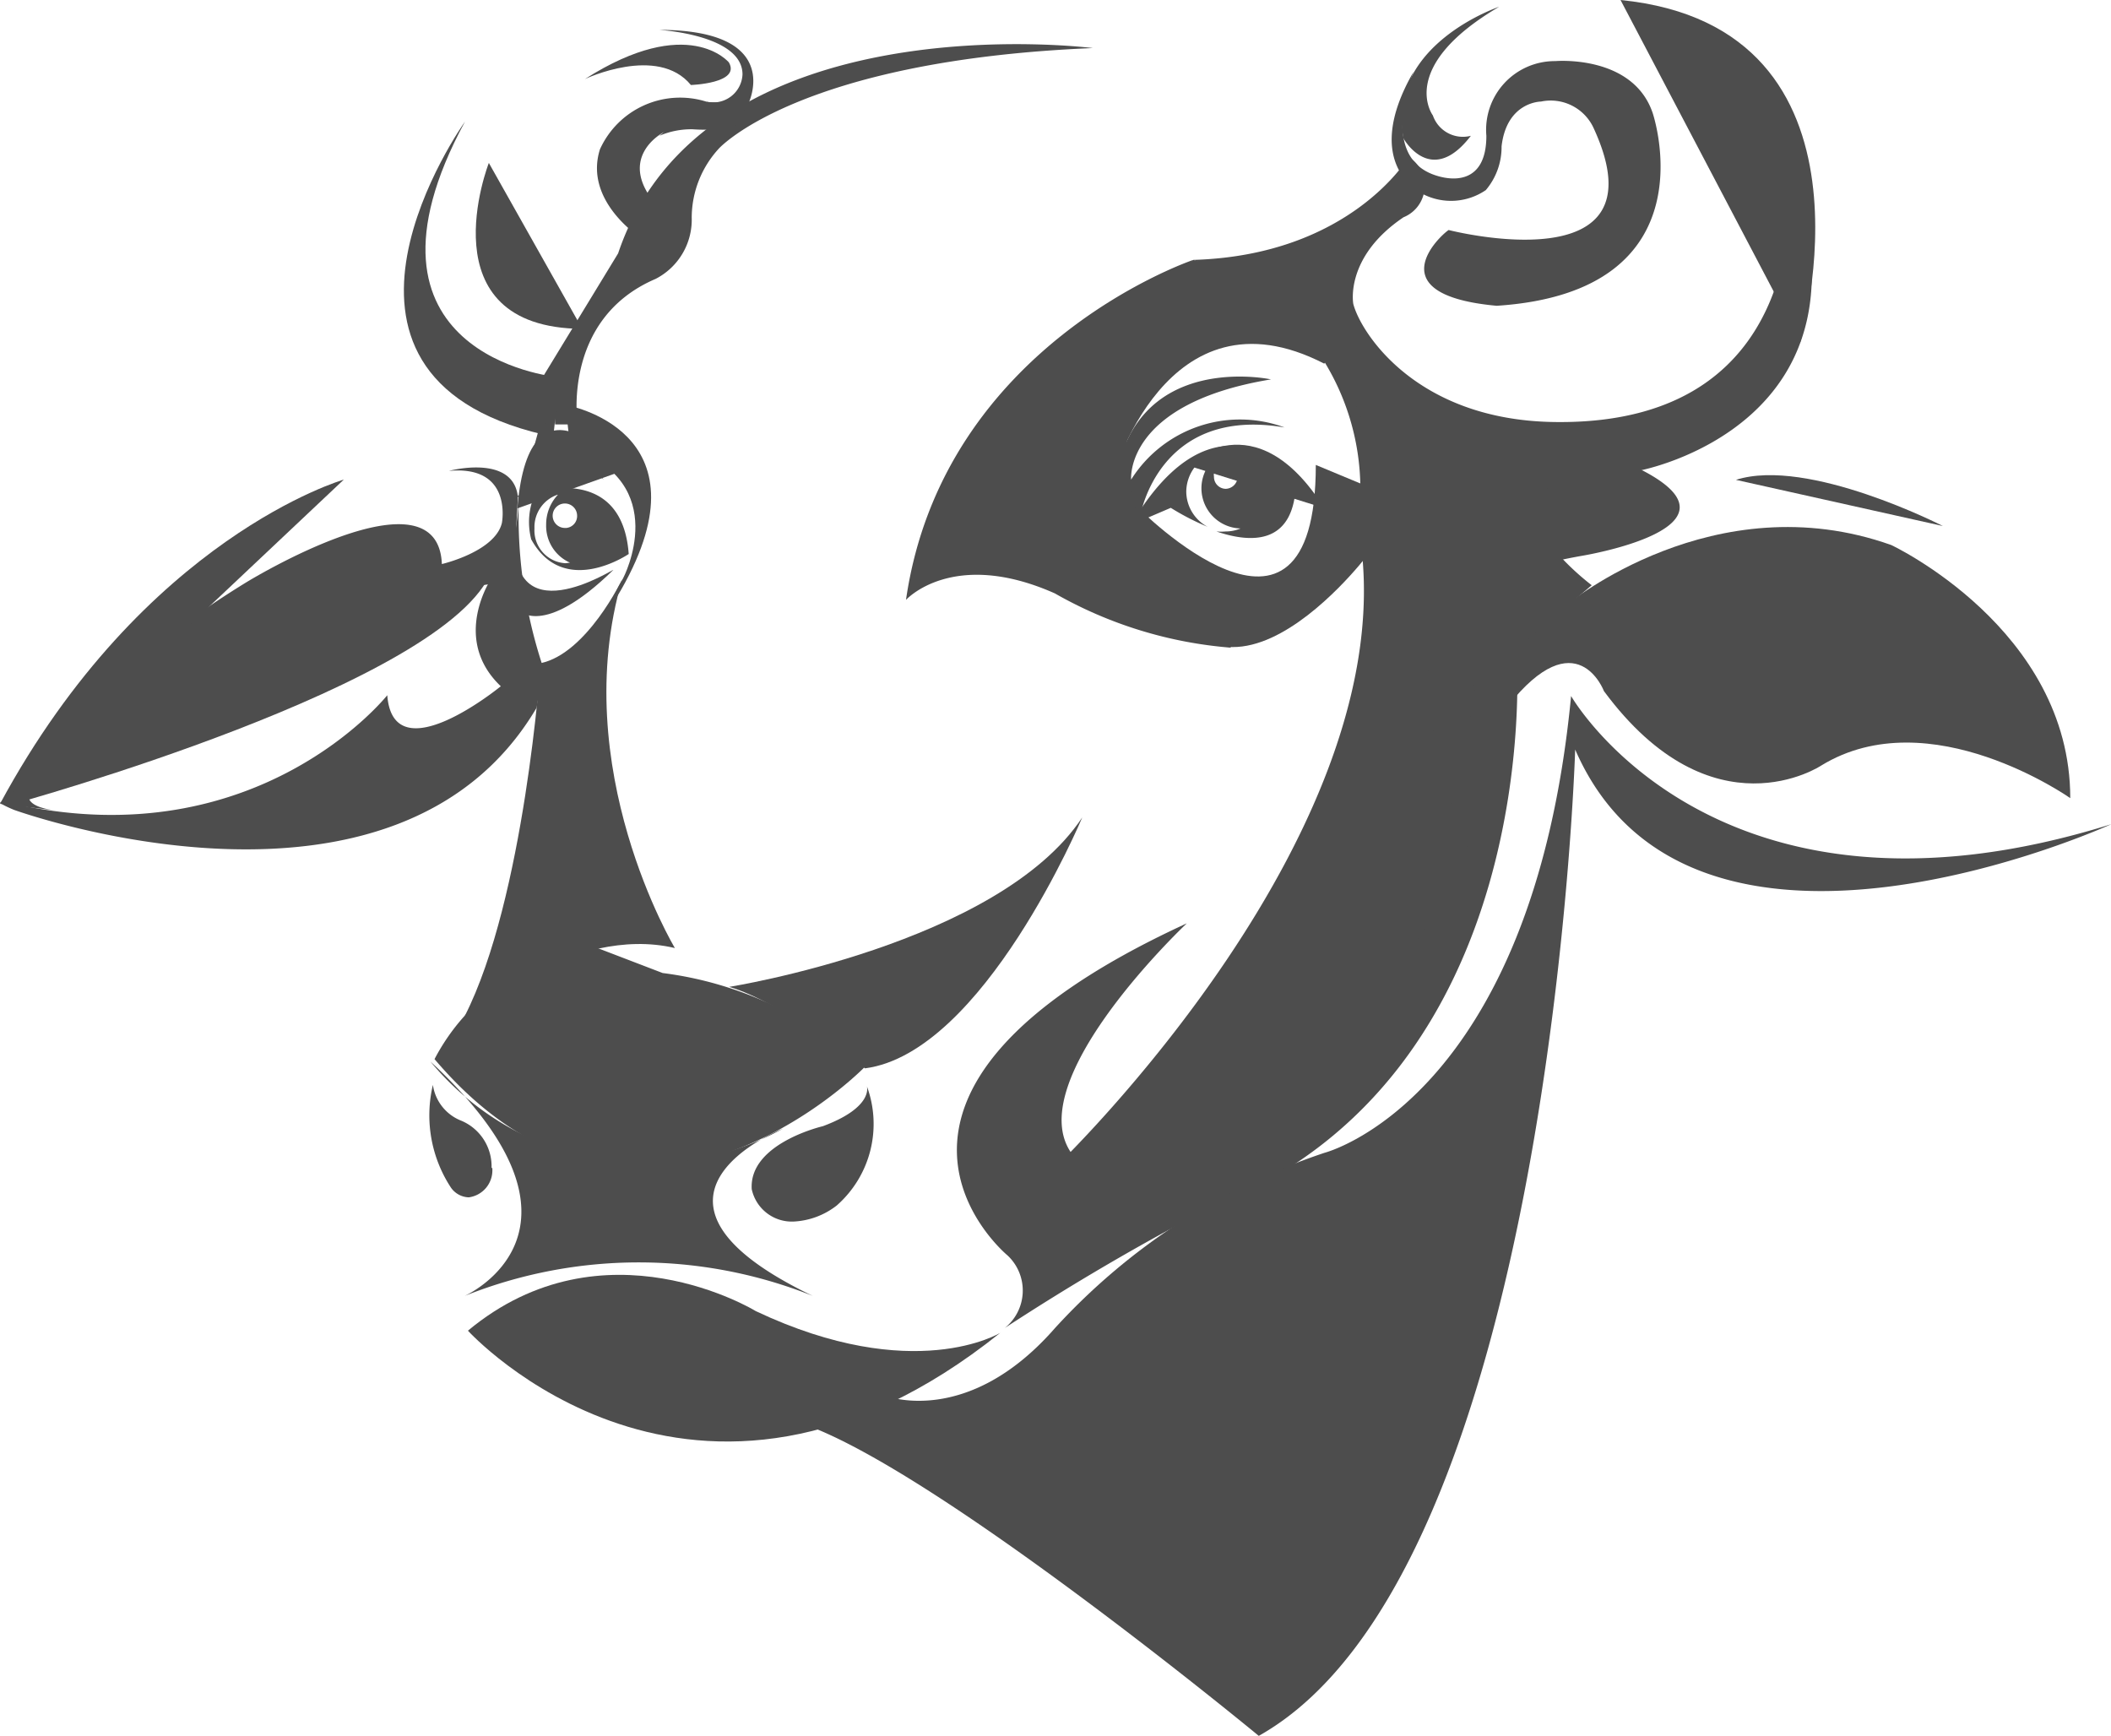 <svg id="Capa_1" data-name="Capa 1" xmlns="http://www.w3.org/2000/svg" viewBox="0 0 77.73 63.92"><defs><style>.cls-1{fill:#4d4d4d;}</style></defs><title>Mesa de trabajo 3</title><path class="cls-1" d="M22,34.91A7.69,7.69,0,0,0,16,39c7.51,8.84,15.83.3,15.83.3a13.4,13.4,0,0,0-7.43-3.47"/><path class="cls-1" d="M24.85,34.91c-3.76-.89-7.74,2.51-7.74,2.51,2.21-4.34,2.8-13,2.8-13,1.7-.36,3-3.09,3-3.09C20.87,28.28,24.85,34.91,24.85,34.91Z"/><path class="cls-1" d="M15.85,39.09c6.71,6.22,1.26,8.63,1.26,8.63a17.26,17.26,0,0,1,12.82,0c-7.58-3.63-1.1-6.16-1.1-6.16A10.35,10.35,0,0,1,15.85,39.09Z"/><path class="cls-1" d="M43.7,34c-13.77,6.33-6.6,12.23-6.6,12.23A1.77,1.77,0,0,1,37,48.9a87.71,87.71,0,0,1,7.59-4.44C56.88,39.62,55.85,24.3,55.85,24.3,52.69,41.2,40,43,40,43,36.63,40.65,43.7,34,43.7,34Z"/><path class="cls-1" d="M26.85,36.34c1.95.56,5,3,5,3,4.37-.57,8-9.24,8-9.24C36.76,34.77,26.85,36.34,26.85,36.34Z"/><path class="cls-1" d="M31.92,40s.26.77-1.62,1.47c0,0-2.73.63-2.62,2.32h0a1.51,1.51,0,0,0,1.57,1.19,2.8,2.8,0,0,0,1.56-.59A4,4,0,0,0,31.92,40Z"/><path class="cls-1" d="M18.1,43a1.82,1.82,0,0,0-1.16-1.75,1.67,1.67,0,0,1-1-1.3,4.85,4.85,0,0,0,.65,3.76h0a.83.83,0,0,0,.67.38,1,1,0,0,0,.87-1s0,0,0-.07Z"/><path class="cls-1" d="M17.23,49c5-4.16,10.6-.72,10.6-.72,5.82,2.75,9,.8,9,.8C25.53,58.13,17.23,49,17.23,49Z"/><path class="cls-1" d="M52.65,14.91c16.68,3.76,5.58,5.56,5.58,5.56C52,21.58,58,22.87,58,22.87l-2.1,1.43C54.39,33.94,50,37.08,50,37.08c4.45-11.67,2.35-15.21,2.35-15.21-1.11,4.31-1,2.43-1,2.43a6.78,6.78,0,0,0-1.35-5,9,9,0,0,0-4.39-9.06C51,14.64,52.65,14.91,52.65,14.91Z"/><path class="cls-1" d="M50,19.33C52.08,30.35,38.84,43,38.84,43A4,4,0,0,0,43,44.46c11.27-5,11.71-23.18,11.71-23.18Z"/><path class="cls-1" d="M55.52,26c2.54-3.21,3.54-.55,3.54-.55,4,5.41,8,2.74,8,2.74,4-2.45,9.17,1.2,9.17,1.2,0-6.23-6.59-9.32-6.59-9.32-6.52-2.32-11.94,2.19-11.94,2.19l-2.13.87Z"/><path class="cls-1" d="M48.45,17.12c0,8.23-6.57,1.55-6.57,1.55,1.88,10.44,8.45,1.8,8.45,1.8l1.05-2.13Z"/><path class="cls-1" d="M48.76,18.71c-2.55-4.06-5.09-1.59-5.09-1.59"/><path class="cls-1" d="M29.56,52.43c4.94,1.7,16.79,11.49,16.79,11.49C57.1,57.88,58,27.6,58,27.6c4.27,9.82,19.74,2.75,19.74,2.75-14.59,4.56-19.89-4.72-19.89-4.72-1.43,14.87-9.08,16.82-9.08,16.82a23.55,23.55,0,0,0-9.92,6.45c-3.24,3.71-6.27,2.49-6.27,2.49Z"/><path class="cls-1" d="M48.76,13.39c-5.83-3-7.82,4.27-7.82,4.27-1.22-5.57,4.64-7.39,4.64-7.39L49.89,12Z"/><path class="cls-1" d="M41,19.77c-.49-7.16,5.8-5.8,5.8-5.8-5.41.89-5.15,3.69-5.15,3.69a4.74,4.74,0,0,1,5.65-1.92c-4.61-.79-5.3,3.2-5.3,3.2Z"/><path class="cls-1" d="M33.36,22.09C34.72,12.67,43.94,9.57,43.94,9.57A10.21,10.21,0,0,0,42,19.37L44.7,23l.63.85a15.54,15.54,0,0,1-6.49-2C35.08,20.18,33.36,22.09,33.36,22.09Z"/><path class="cls-1" d="M40.24,1.77c-10.84.45-13.77,3.7-13.77,3.7a3.77,3.77,0,0,0-1,2.54,2.45,2.45,0,0,1-1.33,2.26c-3.48,1.49-2.87,5.36-2.87,5.36h-.83A4.26,4.26,0,0,0,20,13.86l2.76-4.53C25.92-.06,40.24,1.77,40.24,1.77Z"/><path class="cls-1" d="M21,16.5c3.79,1.27,1.95,4.78,1.95,4.78s-2,3.73-.07.42c3.35-5.88-2.06-6.79-2.06-6.79"/><path class="cls-1" d="M21.76,18.14a6.7,6.7,0,0,0-2.86.16"/><path class="cls-1" d="M19.48,17.12c1.06-.88,2.75.54,2.75.54a3.4,3.4,0,0,0-1.9-1.16l.21-2H20.2"/><path class="cls-1" d="M19.76,26.06C14.54,34.91.51,29.82.51,29.82s-1.12-.46,0-.22c9,2,13.75-4,13.75-4,.22,2.92,4.18-.33,4.18-.33-1.86-1.77-.33-4-.33-4s-.91-.46,0-.29,1-2.69,1-2.69A17.56,17.56,0,0,0,20,24.58Z"/><path class="cls-1" d="M16.53,17.34c2.37-.22,1.95,1.92,1.95,1.92-.26,1.06-2.21,1.51-2.21,1.51-.15-3.65-7.18.66-7.18.66A33.46,33.46,0,0,0,0,29.6l2.2.26c-5.28-.51,9.28-6.27,9.28-6.27,4.77-2.16,7.42-2.16,7.42-2.16l.17-3.13C18.9,16.7,16.53,17.34,16.53,17.34Z"/><path class="cls-1" d="M0,29.6c5.31-9.83,12.66-11.94,12.66-11.94"/><path class="cls-1" d="M18.11,21C16.53,25.19.51,29.6.51,29.6,3.64,23.88,18.11,21,18.11,21Z"/><path class="cls-1" d="M19.05,18.72c.45-5.55,3.87-1.38,3.87-1.38"/><path class="cls-1" d="M42.23,19.33a.5.5,0,1,1-.5-.45A.47.47,0,0,1,42.23,19.33Z"/><path class="cls-1" d="M63.92,17.67c2.65-.85,7.62,1.7,7.62,1.7"/><path class="cls-1" d="M20.1,16.55a6.59,6.59,0,0,1,1,0l.26-.51-1-.15Z"/><path class="cls-1" d="M19,19.33c-.47,4.3,3.7,1.54,3.58,1.66-2.61,2.55-3.49,1.47-3.49,1.47Z"/><path class="cls-1" d="M19.73,18.12a2.55,2.55,0,0,0-.17,1.74c1.2,2.18,3.59.54,3.59.54C22.91,17.09,19.73,18.12,19.73,18.12Zm1.09,2.62a1.21,1.21,0,0,1-1.14-1.28,1.26,1.26,0,0,1,.87-1.25,1.59,1.59,0,0,0-.44,1.11,1.48,1.48,0,0,0,.88,1.4Zm0-1.3a.45.45,0,1,1,.43-.45A.44.44,0,0,1,20.86,19.44Z"/><path class="cls-1" d="M41.64,19.33l1.47-.63a9.09,9.09,0,0,0,1.36.7,1.48,1.48,0,0,1-.79-1.31,1.51,1.51,0,0,1,1.48-1.48h0a1.48,1.48,0,0,0,.52,2.85,1.42,1.42,0,0,1-.55.11,1.86,1.86,0,0,1-.34,0c1.32.45,2.93.5,2.93-1.93C47.75,17.6,44.79,14,41.64,19.33ZM45.13,18a.44.44,0,0,1-.43-.45.44.44,0,1,1,.87,0A.45.45,0,0,1,45.13,18Z"/><path class="cls-1" d="M51.68,8c-2.18,1.47-1.85,3.19-1.85,3.19.27,1.05,2.3,4.27,7.38,4.35,10.07.16,8.64-9.68,8.64-9.68,3.66,9.78-5.49,11.47-5.49,11.47-7.39,0-1.75,4.22-1.75,4.22l-5.1,4.33c-.85,8.26-2,9.12-2,9.12,2.79-10.08.1-12.91.1-12.91-1.1,4.31-.62,1.58-.62,1.58a11.09,11.09,0,0,0-.44-4.79c.69-6.51-6.61-9.31-6.61-9.31,5.81-.17,7.93-3.79,7.93-3.79A1.25,1.25,0,0,1,51.68,8Z"/><path class="cls-1" d="M52.05,2.64c-2,3.47.35,4.51.35,4.51A2.27,2.27,0,0,0,54.71,7a2.45,2.45,0,0,0,.58-1.61c.19-1.65,1.45-1.65,1.45-1.65a1.74,1.74,0,0,1,1.95,1c2.65,5.79-5.35,3.73-5.35,3.73-.37.25-2.61,2.39,1.77,2.79,8-.52,5.74-7.11,5.74-7.11C60.11,2,57.27,2.25,57.27,2.25A2.53,2.53,0,0,0,54.73,5c0,1.81-1.29,1.69-2,1.41C50.77,5.63,52.05,2.64,52.05,2.64Z"/><path class="cls-1" d="M54.16,5c-1.47,1.92-2.48.1-2.48.1C51,1.66,55.2.25,55.2.25c-3.78,2.22-2.44,4-2.44,4A1.17,1.17,0,0,0,54.16,5Z"/><path class="cls-1" d="M59.67,0c10,1,6.62,12.6,6.62,12.6"/><path class="cls-1" d="M41.64,12.73a7.52,7.52,0,0,1,2.3-3.16c1.94.56,2.08.84,2.08.84l-3.81,2.87Z"/><path class="cls-1" d="M20,16c-9.51-2.24-2.88-11.52-2.88-11.52-4.64,8.58,3.31,9.39,3.31,9.39C20.3,14.84,20,16,20,16Z"/><path class="cls-1" d="M24.28,7.67c-1.7-1.83.14-2.79.14-2.79A4,4,0,0,0,26,3.74,3.24,3.24,0,0,0,22.09,5.5c-.61,1.94,1.55,3.29,1.55,3.29Z"/><path class="cls-1" d="M26,3.74a1.08,1.08,0,0,0,1.34-1c0-1.47-3.08-1.64-3.08-1.64,4.66,0,3.29,2.73,3.29,2.73L27,4.73h-.78Z"/><path class="cls-1" d="M21.54,2.91c3.81-2.43,5.3-.61,5.3-.61.44.77-1.4.83-1.4.83C24.22,1.64,21.54,2.91,21.54,2.91Z"/><path class="cls-1" d="M21.44,12.11C15.62,12.07,18,6,18,6"/><path class="cls-1" d="M24.28,5a3,3,0,0,1,1.22-.24c1.53.11,1.76-.39,1.76-.39l-.83-.6a3.71,3.71,0,0,1-.66-.05l-.81.7Z"/></svg>